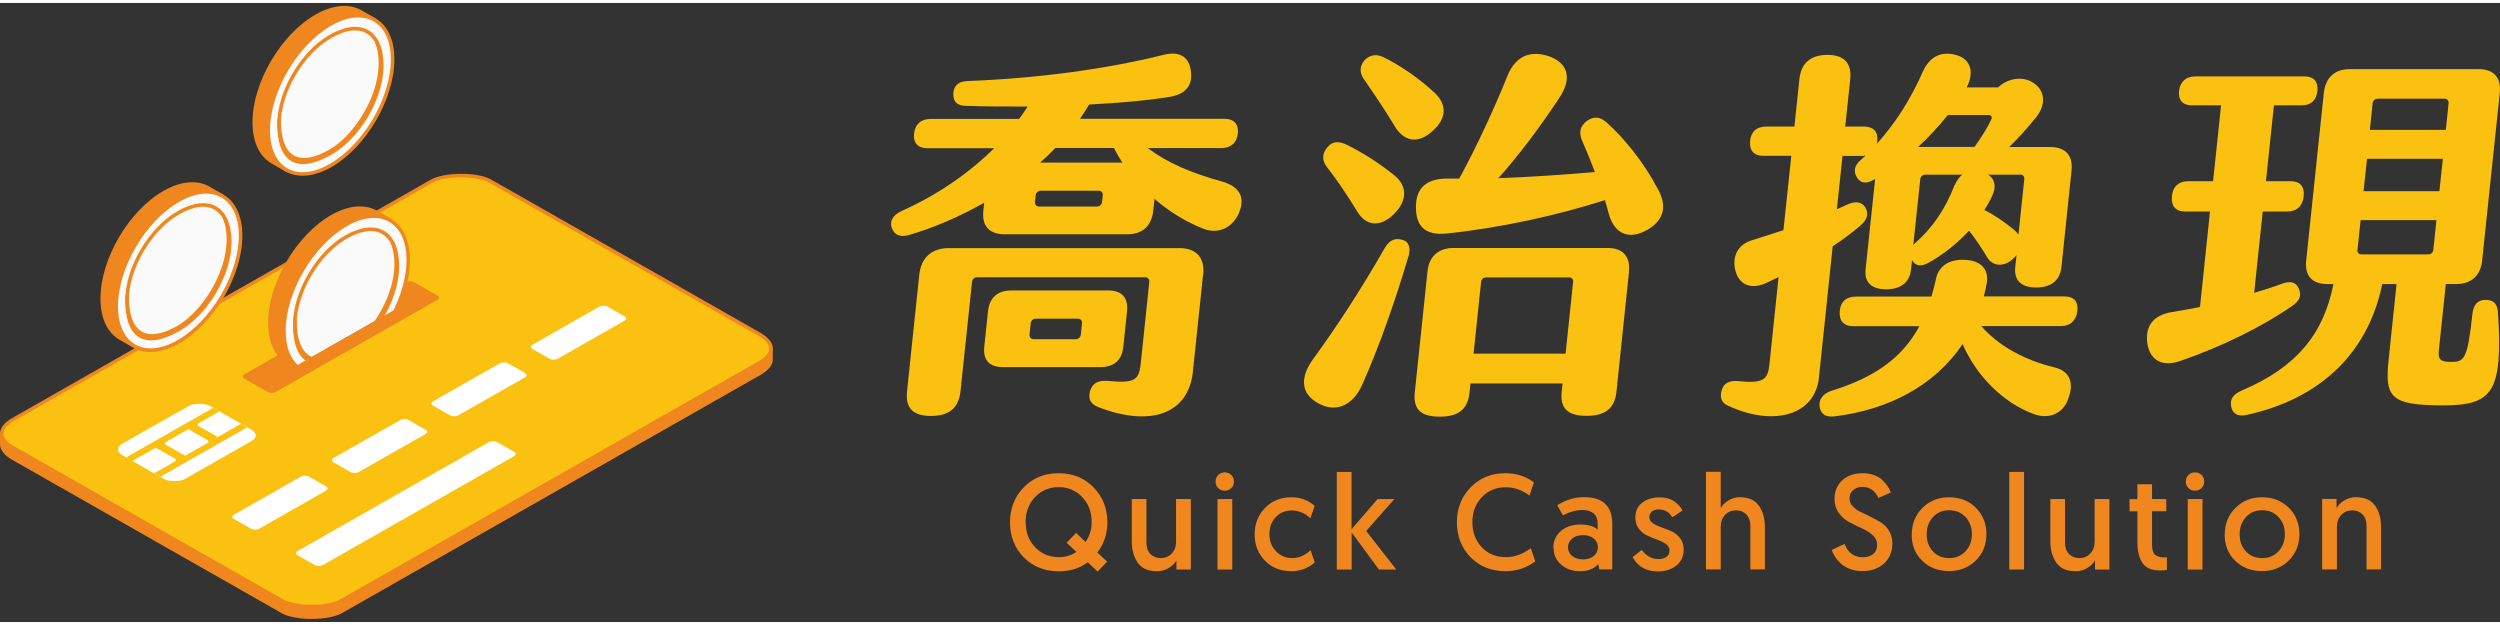 <?xml version="1.0" encoding="UTF-8"?>
<svg width="200" height="50" id="_圖層_1" data-name="圖層 1" xmlns="http://www.w3.org/2000/svg" xmlns:xlink="http://www.w3.org/1999/xlink" viewBox="0 0 210 52">
  <rect x="0" y="0" width="210" height="52" fill="#333333" stroke="none"/>
  <defs>
    <style>
      .cls-1 {
        fill: #4f69f6;
      }

      .cls-1, .cls-2, .cls-3, .cls-4, .cls-5 {
        fill-rule: evenodd;
      }

      .cls-6, .cls-5 {
        fill: #f0871e;
      }

      .cls-2 {
        fill: #fff;
      }

      .cls-7 {
        clip-path: url(#clippath-1);
      }

      .cls-3, .cls-8 {
        fill: #fac111;
      }

      .cls-4 {
        fill: #f9faf9;
      }

      .cls-9 {
        clip-rule: evenodd;
        fill: none;
      }

      .cls-10 {
        clip-path: url(#clippath);
      }
    </style>
    <clipPath id="clippath">
      <path class="cls-9" d="M43.4,31.67c.21-.12.21-.27,0-.39-.09-.05-.18-.1-.27-.15h0c-.06-.04-.18-.06-.31-.06s-.24.02-.31.06M42.22,31c.21-.12.21-.27,0-.39-.09-.05-.18-.1-.27-.15h0c-.06-.04-.18-.06-.31-.06s-.24.02-.31.06M41.05,30.33c.21-.12.21-.27,0-.39-.09-.05-.18-.1-.27-.15h0c-.06-.04-.18-.06-.31-.06s-.24.02-.31.06"/>
    </clipPath>
    <clipPath id="clippath-1">
      <path class="cls-9" d="M17.59,33.83c-.18-.1-.5-.16-.85-.16s-.68.06-.85.16c-1.39.79-4.14,2.36-5.56,3.16-.56.32-.56.71,0,1.03.97.55,2.51,1.43,3.47,1.98.18.1.5.16.85.16s.68-.06.85-.16c1.39-.79,4.14-2.36,5.56-3.16.56-.32.56-.71,0-1.03-.97-.55-2.51-1.43-3.47-1.98h0Z"/>
    </clipPath>
  </defs>
  <g>
    <g>
      <path class="cls-8" d="M104.1,17.59c-.56,1.29-1.75,1.88-3.05,1.36-1.46-.58-2.83-1.42-4.07-2.49l-.11,1c-.14,1.29-.92,1.97-2.18,1.97h-10.29c-1.29,0-1.93-.68-1.8-1.97l.07-.68c-2,1.13-4.13,2.07-6.34,2.72-.73.19-1.2,0-1.42-.61-.2-.55.08-1.07.83-1.42,2.99-1.33,5.64-3.17,7.77-5.27h-5.6c-.81,0-1.21-.45-1.13-1.23s.58-1.23,1.39-1.23h7.44c.26-.36.5-.71.72-1.04-1.81,0-3.59,0-5.23-.06-.77-.03-1.03-.39-1.02-1.04.03-.58.36-1,1.14-1.04,6.11-.23,11.85-1.04,16.51-2.2,1.23-.32,2.1.06,2.29,1.26.2,1.16-.28,2.01-1.73,2.26-1.94.32-4.29.52-6.8.65-.24.42-.51.81-.77,1.2h12.13c.81,0,1.21.45,1.13,1.23s-.58,1.23-1.39,1.23h-6.18c1.68,1.26,3.69,2.1,6.24,2.81,1.48.42,1.96,1.33,1.44,2.59ZM101.06,22.8l-.86,8.19c-.37,3.49-3.5,4.66-7.88,2.98-.72-.26-.93-.71-.76-1.36.19-.61.58-.91,1.42-.87,2.4.23,2.69-.06,2.85-1.52l.71-6.79c.02-.23-.12-.39-.35-.39h-14.11c-.23,0-.41.16-.43.39l-.97,9.19c-.15,1.46-1.03,2.07-2.48,2.07s-2.17-.61-2.01-2.07l1.03-9.8c.15-1.42,1.04-2.23,2.47-2.23h19.38c1.42,0,2.15.81,2,2.23ZM92.44,30.59h-8.19c-1.13,0-1.69-.58-1.57-1.71l.31-2.98c.12-1.13.8-1.75,1.93-1.75h8.19c1.13,0,1.68.61,1.56,1.75l-.31,2.98c-.12,1.13-.8,1.71-1.93,1.71ZM92.63,16.16c.02-.23-.12-.39-.35-.39h-4.85c-.23,0-.41.16-.43.39l-.06.55c-.02.23.12.39.35.39h4.85c.23,0,.41-.16.43-.39l.06-.55ZM87.36,13.41h6.92c-.25-.39-.5-.81-.71-1.23h-4.92c-.4.42-.83.84-1.29,1.23ZM90.89,26.91c.02-.23-.12-.39-.35-.39h-3.53c-.23,0-.41.16-.43.39l-.1.94c-.02.23.12.39.35.39h3.53c.23,0,.41-.16.43-.39l.1-.94Z"/>
      <path class="cls-8" d="M111.48,13.8c-.43-.52-.46-1.13.02-1.68.48-.58,1.05-.49,1.67-.19,1.17.58,2.63,1.46,4,2.59,1.04.87,1.07,2.1-.11,3.24-1.12,1.1-2.34,1-3.08-.29-.91-1.49-1.78-2.75-2.5-3.66ZM118.3,21.31c-1.06,3.59-2.4,7.44-3.84,10.68-.77,1.81-2.23,2.46-3.7,1.65-1.56-.84-1.57-2.26-.37-3.85,1.82-2.49,3.9-5.66,5.92-9.19.4-.71.9-.87,1.47-.71.57.13.74.68.53,1.42ZM114.56,6.39c-.39-.58-.34-1.1.07-1.59.47-.48,1.06-.52,1.61-.23,1.23.58,2.95,1.75,4.13,2.85,1.22,1.04,1.19,2.26-.06,3.36-1.22,1.1-2.42.87-3.21-.52-.77-1.29-1.81-2.81-2.54-3.88ZM138.33,19.08c-1.51.84-2.72.32-3.19-1.36-.09-.36-.21-.78-.33-1.16-3.92,1.26-8.72,2.33-13.33,2.81-1.73.16-2.56-.58-2.54-2.26,0-1.52.83-2.36,2.64-2.36h1c1.44-2.65,2.95-5.89,4.05-8.64.74-1.81,2.1-2.14,3.6-1.59,1.46.58,1.88,1.81.7,3.53-1.58,2.39-3.38,4.79-5.07,6.67,2.73-.1,5.4-.29,8.11-.52-.35-.94-.74-1.88-1.11-2.72-.25-.68-.1-1.16.46-1.59.59-.39,1.07-.32,1.58.1,1.48,1.29,3.2,3.43,4.3,5.53.85,1.46.66,2.69-.86,3.56ZM136.84,22.54l-1.06,10.13c-.15,1.46-1.05,2.01-2.51,2.01s-2.24-.52-2.09-2.01l.07-.71h-7.73l-.08.78c-.16,1.49-1.05,2.01-2.51,2.01s-2.24-.52-2.09-2.01l1.07-10.19c.13-1.26.92-1.97,2.18-1.97h12.94c1.29,0,1.93.71,1.8,1.97ZM132.15,23.44c.02-.23-.12-.39-.35-.39h-6.96c-.23,0-.41.16-.43.39l-.63,6.02h7.73l.63-6.02Z"/>
      <path class="cls-8" d="M153.95,20.4l-1.16,11.07c-.33,3.17-3.8,4.14-7.63,2.36-.59-.26-.7-.71-.54-1.29.16-.58.61-.84,1.34-.78,2.18.23,2.54-.13,2.67-1.39l.77-7.34c-.31.16-.65.29-.95.45-1.26.61-2.33.29-2.68-1-.29-1.2.2-2.2,1.43-2.56.9-.29,1.77-.55,2.61-.84l.66-6.24h-2.36c-.78,0-1.18-.45-1.1-1.26s.58-1.2,1.36-1.2h2.36l.42-3.98c.14-1.36.96-2.04,2.35-2.04s2.06.68,1.92,2.04l-.42,3.98h1.55c.81,0,1.22.42,1.14,1.2l-.02.23c1.5-1.65,2.81-3.69,3.84-6.02.6-1.36,1.64-1.78,2.9-1.39,1.16.36,1.43,1.49.79,2.69h2.65c.69-.68,1.85-.97,2.77-.49,1.1.58,1.36,1.81.43,2.98-.75.94-1.55,1.81-2.27,2.52h3.43c1.29,0,1.93.71,1.8,1.97l-.85,8.12c-.12,1.1-.86,1.71-2.12,1.71s-1.88-.61-1.76-1.71l.11-1-.22.23c-.76.78-1.76.74-2.23-.03-.52-.87-1.03-1.62-1.54-2.26-1.06,1.13-2.29,2.1-3.46,2.72-.58.32-1.09.23-1.33-.26l-.08.78c-.12,1.1-.86,1.68-2.09,1.68s-1.85-.58-1.73-1.68l.8-7.57s-.1.03-.14.06c-.62.36-1.1.29-1.4-.23-.28-.45-.22-.97.31-1.42l.43-.39c-.13.03-.26.03-.39.03h-1.55l-.47,4.47.88-.39c.64-.29,1.19-.26,1.5.23.3.52.22,1-.42,1.55-.68.58-1.45,1.16-2.28,1.71ZM173.72,33.31c-.53,1.33-1.76,1.65-2.94,1.2-2.52-.94-4.78-3.2-5.92-5.86-2.31,3.46-6.21,5.53-10.8,6.08-.69.06-1.08-.16-1.21-.78-.1-.61.24-1.1.95-1.36,3.68-1.13,5.99-2.78,7.43-5.44h-5.56c-.81,0-1.21-.48-1.13-1.29s.58-1.2,1.39-1.2h6.31c.14-.45.26-.94.38-1.46.21-1.1,1.12-1.71,2.47-1.62,1.29.06,1.99.78,1.8,1.94-.07.39-.15.78-.25,1.13h6.76c.81,0,1.18.42,1.1,1.2s-.56,1.29-1.37,1.29h-6.7c1.41,1.65,3.68,2.88,6.11,3.46,1.39.32,1.7,1.39,1.17,2.69ZM161.1,12.09h4.76c.57-.81,1.11-1.65,1.37-2.23.16-.29.05-.45-.21-.45h-3.4c-.78.97-1.62,1.88-2.51,2.69ZM164.2,15.29c.17-.39.39-.68.64-.87h-3.11c-.23,0-.41.16-.43.39l-.58,5.5.14-.13c1.39-1.23,2.49-2.72,3.33-4.89ZM169.69,14.42h-2.69c.61.39.7,1.07.33,1.81-.17.39-.41.78-.64,1.16.89.45,1.67,1,2.48,1.65.15.13.29.29.38.42l.49-4.66c.02-.23-.12-.39-.35-.39Z"/>
      <path class="cls-8" d="M192.64,25.38c-2.62,1.84-6.06,3.49-9.32,4.63-1.58.61-2.66.1-2.93-1.33-.24-1.46.42-2.46,2.07-2.72.79-.13,1.55-.26,2.34-.42l.84-8.02h-2.07c-.81,0-1.21-.45-1.13-1.29s.59-1.26,1.39-1.26h2.07l.67-6.37h-2.43c-.81,0-1.18-.45-1.1-1.2s.55-1.23,1.36-1.23h9.19c.78,0,1.15.45,1.07,1.23s-.55,1.2-1.32,1.2h-2.33l-.67,6.37h2.04c.84,0,1.21.45,1.13,1.26s-.56,1.29-1.4,1.29h-2.04l-.72,6.83c.77-.23,1.57-.48,2.38-.78.67-.26,1.17-.1,1.38.45.23.55.06.97-.47,1.36ZM205.22,33.8c-4.47,0-4.91-.68-4.57-3.88l.66-6.31h-1.2c-1.19,5.79-5.19,9.64-11.41,11-.73.16-1.18-.13-1.28-.71-.13-.61.17-1.04.92-1.36,4.54-1.94,6.83-4.69,7.67-8.93h-.52c-1.29,0-1.9-.71-1.77-1.97l1.48-14.07c.14-1.29.89-2.01,2.18-2.01h10.84c1.26,0,1.9.71,1.76,2.01l-1.48,14.07c-.13,1.26-.92,1.97-2.18,1.97h-.87l-.59,5.6c-.08.78.19.94,1.07.94,1.07,0,1.35-.26,1.75-4.01.09-.84.48-1.2,1.1-1.2.68,0,1,.29,1.05,1.1.43,6.7-.49,7.76-4.6,7.76ZM199.08,10.66h6.37l.23-2.23c.02-.23-.12-.39-.35-.39h-5.6c-.23,0-.41.16-.43.39l-.23,2.23ZM198.54,15.81h6.37l.29-2.72h-6.37l-.29,2.72ZM198.02,20.73c-.02.23.12.39.35.39h5.6c.23,0,.41-.16.43-.39l.26-2.49h-6.37l-.26,2.49Z"/>
    </g>
    <g>
      <path class="cls-6" d="M84.84,43.62c0-1.17.39-2.15,1.16-2.94.77-.79,1.75-1.18,2.93-1.18s2.16.4,2.93,1.19c.77.79,1.16,1.77,1.16,2.93,0,.96-.28,1.81-.84,2.54l.82.77-.8.83-.83-.78c-.68.51-1.49.76-2.44.76-1.18,0-2.15-.39-2.93-1.17-.77-.78-1.16-1.76-1.16-2.94ZM86.16,43.62c0,.85.26,1.55.79,2.1s1.19.83,1.99.83c.56,0,1.05-.15,1.47-.44l-.81-.77.79-.83.79.76c.35-.48.52-1.04.52-1.66,0-.84-.26-1.54-.79-2.1-.53-.56-1.19-.84-1.98-.84s-1.46.28-1.99.84-.79,1.26-.79,2.1Z"/>
      <path class="cls-6" d="M97.14,47.73c-.71,0-1.23-.24-1.57-.71-.33-.48-.5-1.07-.5-1.79v-3.56h1.23v3.66c0,.4.11.72.33.95.22.23.51.35.86.35.39,0,.7-.13.94-.39s.36-.59.36-1v-3.57h1.24v5.92h-1.21v-.77c-.14.26-.36.47-.66.65-.29.18-.63.27-1.01.27Z"/>
      <path class="cls-6" d="M102.33,40.75c-.15-.15-.22-.33-.22-.55s.07-.4.22-.55.33-.22.55-.22.4.07.55.22.22.33.22.55-.07.4-.22.55-.33.22-.55.22-.4-.07-.55-.22ZM102.27,47.59v-5.92h1.24v5.92h-1.24Z"/>
      <path class="cls-6" d="M110.44,42.24l-.37,1.04c-.45-.43-.97-.65-1.57-.65-.55,0-1,.19-1.35.57-.35.38-.52.85-.52,1.42s.18,1.04.55,1.43c.37.39.82.58,1.37.58s1.06-.22,1.54-.66l.35,1.02c-.55.49-1.21.74-1.96.74-.9,0-1.64-.29-2.22-.88s-.87-1.33-.87-2.22.3-1.62.88-2.22,1.32-.89,2.2-.89c.76,0,1.41.24,1.97.73Z"/>
      <path class="cls-6" d="M112.29,47.59v-8.2h1.24v4.81l2.19-2.53h1.41l-2.37,2.68,2.53,3.24h-1.46l-2.29-3.11v3.11h-1.24Z"/>
      <path class="cls-6" d="M128.59,45.8l.37,1.1c-.72.55-1.55.83-2.49.83-1.19,0-2.17-.39-2.94-1.17-.76-.78-1.15-1.76-1.15-2.94s.39-2.15,1.16-2.94c.77-.79,1.74-1.18,2.91-1.18.92,0,1.72.26,2.4.77l-.37,1.11c-.61-.47-1.28-.7-2-.7-.82,0-1.49.28-2.01.84-.53.56-.79,1.26-.79,2.09s.26,1.54.78,2.1c.52.56,1.2.84,2.04.84.73,0,1.42-.25,2.09-.75Z"/>
      <path class="cls-6" d="M130.48,45.76c0-.57.21-1.04.64-1.41.42-.36.98-.54,1.66-.54.63,0,1.1.14,1.42.43v-.56c0-.34-.11-.61-.33-.8s-.53-.29-.92-.29c-.54,0-1.1.15-1.66.46l-.48-.86c.7-.45,1.46-.68,2.26-.68,1.57,0,2.36.75,2.36,2.25v3.82h-1.08l-.1-.44c-.36.39-.86.59-1.52.59s-1.17-.18-1.59-.55c-.43-.37-.64-.84-.64-1.42ZM132.06,44.99c-.23.19-.35.44-.35.73s.12.54.35.73.54.29.91.29.66-.09.9-.28c.23-.19.35-.43.35-.74s-.12-.56-.35-.74-.53-.28-.91-.28-.67.1-.9.29Z"/>
      <path class="cls-6" d="M137.14,46.55l.77-.61c.35.51.83.77,1.42.77.27,0,.49-.06.66-.19.17-.13.25-.31.25-.54,0-.2-.1-.38-.29-.52-.2-.14-.44-.27-.72-.37-.28-.1-.57-.22-.85-.35-.28-.13-.52-.32-.72-.58-.2-.26-.29-.58-.29-.96,0-.51.19-.92.57-1.22.38-.3.87-.45,1.46-.45.5,0,.91.11,1.23.33.32.22.55.48.7.77l-.85.57c-.27-.44-.65-.66-1.15-.66-.23,0-.43.06-.57.18s-.22.27-.22.47.1.37.3.51c.2.14.44.25.73.35.28.1.57.21.84.33s.52.32.72.58c.2.26.3.58.3.97,0,.54-.2.98-.61,1.32-.4.33-.92.5-1.54.5-.98,0-1.69-.39-2.13-1.18Z"/>
      <path class="cls-6" d="M146.18,41.52c.71,0,1.23.24,1.57.71.33.48.5,1.07.5,1.79v3.56h-1.22v-3.66c0-.4-.11-.72-.33-.95-.22-.23-.51-.35-.86-.35-.39,0-.7.13-.94.39-.24.26-.36.59-.36,1v3.57h-1.24v-8.2h1.24v3.05c.14-.26.36-.47.66-.65s.63-.27,1-.27Z"/>
      <path class="cls-6" d="M153.87,45.94l1.07-.5c.29.75.81,1.12,1.55,1.12.36,0,.65-.09.87-.28.22-.19.32-.45.32-.78,0-.3-.12-.57-.37-.79s-.54-.41-.89-.57c-.35-.16-.7-.33-1.05-.51s-.65-.44-.9-.78-.37-.74-.37-1.21c0-.63.22-1.14.65-1.54s1.01-.6,1.73-.6c.36,0,.68.06.97.17.29.11.53.26.71.44.18.18.32.35.43.52s.18.33.24.49l-1.04.46c-.29-.62-.74-.93-1.33-.93-.34,0-.61.09-.81.28-.2.19-.29.42-.29.7,0,.24.09.46.27.65.18.19.4.35.66.47.26.12.55.26.87.42.31.16.6.32.87.49s.49.4.66.7c.18.3.27.64.27,1.04,0,.68-.23,1.24-.69,1.67-.46.43-1.07.65-1.84.65-.39,0-.73-.06-1.04-.18s-.57-.27-.77-.46-.36-.38-.48-.57c-.12-.19-.21-.38-.28-.58Z"/>
      <path class="cls-6" d="M160.59,44.64c0-.89.3-1.63.9-2.23s1.34-.89,2.23-.89,1.66.29,2.25.88.89,1.33.89,2.22-.3,1.63-.9,2.22-1.35.88-2.25.88-1.66-.29-2.25-.87c-.59-.58-.88-1.32-.88-2.22ZM162.37,43.19c-.35.38-.53.86-.53,1.45s.18,1.06.53,1.43c.35.37.8.56,1.36.56s1.01-.19,1.37-.57c.36-.38.54-.86.54-1.44s-.18-1.06-.54-1.44c-.36-.38-.81-.57-1.37-.57s-1,.19-1.36.57Z"/>
      <path class="cls-6" d="M168.78,47.59v-8.2h1.24v8.2h-1.24Z"/>
      <path class="cls-6" d="M174.3,47.73c-.71,0-1.23-.24-1.57-.71-.33-.48-.5-1.07-.5-1.79v-3.56h1.23v3.66c0,.4.11.72.33.95.22.23.51.35.86.35.39,0,.7-.13.94-.39s.36-.59.36-1v-3.57h1.24v5.92h-1.21v-.77c-.14.26-.36.47-.66.65-.29.18-.63.27-1.01.27Z"/>
      <path class="cls-6" d="M179.54,41.67v-1.24h1.23v1.24h1.2v1.02h-1.2v2.76c0,.44.08.74.24.89.16.15.42.23.77.23h.24s0,1.05,0,1.05c-.14.03-.34.05-.6.05-.68,0-1.16-.21-1.45-.62-.28-.42-.43-1.01-.43-1.79v-2.56h-.66v-1.02h.66Z"/>
      <path class="cls-6" d="M183.83,40.75c-.15-.15-.22-.33-.22-.55s.07-.4.22-.55.33-.22.55-.22.4.07.55.22.22.33.22.55-.07.4-.22.55-.33.22-.55.22-.4-.07-.55-.22ZM183.77,47.59v-5.92h1.24v5.92h-1.24Z"/>
      <path class="cls-6" d="M186.88,44.64c0-.89.3-1.63.9-2.23s1.34-.89,2.23-.89,1.66.29,2.25.88.89,1.33.89,2.22-.3,1.63-.9,2.22-1.35.88-2.25.88-1.66-.29-2.25-.87c-.59-.58-.88-1.32-.88-2.22ZM188.66,43.19c-.35.38-.53.86-.53,1.45s.18,1.06.53,1.43c.35.37.8.56,1.36.56s1.01-.19,1.37-.57c.36-.38.54-.86.54-1.44s-.18-1.06-.54-1.44c-.36-.38-.81-.57-1.37-.57s-1,.19-1.36.57Z"/>
      <path class="cls-6" d="M197.94,41.52c.71,0,1.23.24,1.57.71.33.48.5,1.07.5,1.79v3.56h-1.22v-3.66c0-.4-.11-.72-.33-.95s-.51-.35-.86-.35c-.39,0-.7.13-.94.39s-.36.59-.36,1v3.57h-1.24v-5.92h1.21v.77c.14-.26.36-.47.66-.65.3-.18.63-.27,1-.27Z"/>
    </g>
  </g>
  <g>
    <path class="cls-3" d="M43.4,31.67c.21-.12.21-.27,0-.39-.09-.05-.18-.1-.27-.15h0c-.06-.04-.18-.06-.31-.06s-.24.02-.31.06M42.22,31c.21-.12.21-.27,0-.39-.09-.05-.18-.1-.27-.15h0c-.06-.04-.18-.06-.31-.06s-.24.02-.31.06M41.05,30.33c.21-.12.21-.27,0-.39-.09-.05-.18-.1-.27-.15h0c-.06-.04-.18-.06-.31-.06s-.24.02-.31.06"/>
    <g class="cls-10">
      <path class="cls-1" d="M43.53,25.7s-.07-.02-.1,0c-1.49.85-34.82,19.82-34.82,19.82l19.59,11.15s30.06-17.11,34.36-19.56c.11-.06.17-.17.17-.29s-.06-.23-.17-.29c-2.98-1.7-18.04-10.27-19.03-10.83h0Z"/>
    </g>
    <path class="cls-5" d="M64.76,29.94c0,.41-.33.82-.98,1.18-6.76,3.85-27.93,15.9-35.16,20.01-.5.29-1.44.46-2.44.46s-1.94-.18-2.44-.46c-5.28-3-17.66-10.05-22.62-12.87-.65-.37-.98-.78-.98-1.2v-.89h.52c.13-.1.28-.21.45-.31,6.76-3.85,27.93-15.9,35.16-20.01.5-.29,1.44-.46,2.44-.46s1.94.18,2.44.46c5.28,3,17.66,10.05,22.62,12.87.17.1.32.2.45.31h.52v.91h0Z"/>
    <path class="cls-5" d="M64.91,29.96s0,0,0-.01v-.91c0-.08-.07-.15-.15-.15h-.47c-.12-.1-.27-.19-.43-.29-4.96-2.82-17.34-9.87-22.62-12.87-.52-.3-1.48-.48-2.52-.48s-2,.19-2.52.48C28.98,19.84,7.82,31.89,1.05,35.74c-.16.09-.31.19-.43.29,0,0-.47,0-.47,0C.07,36.02,0,36.09,0,36.17v.89C0,37.52.34,37.99,1.05,38.39c4.96,2.82,17.34,9.87,22.62,12.87.52.3,1.48.48,2.52.48s2-.19,2.52-.48c7.22-4.11,28.39-16.16,35.16-20.01.7-.4,1.04-.85,1.05-1.3h0ZM64.61,29.18s0,.8,0,.76c0,.37-.32.72-.9,1.05-6.76,3.85-27.93,15.9-35.16,20.01-.49.28-1.39.44-2.37.44s-1.88-.17-2.37-.44c-5.28-3-17.66-10.05-22.62-12.87-.59-.34-.9-.69-.9-1.07v-.74h.37s.07-.01.1-.03c.12-.1.27-.2.43-.29,6.76-3.85,27.93-15.9,35.16-20.01.49-.28,1.39-.44,2.37-.44s1.88.17,2.37.44c5.28,3,17.66,10.05,22.62,12.87.17.09.31.19.43.29.03.02.06.03.1.03h.37Z"/>
    <path class="cls-3" d="M41.17,14.96c-.5-.29-1.44-.46-2.44-.46s-1.94.18-2.44.46C29.06,19.07,7.89,31.12,1.13,34.97c-1.3.74-1.3,1.65,0,2.4,4.96,2.82,17.34,9.87,22.62,12.87.5.29,1.44.46,2.44.46s1.94-.18,2.44-.46c7.22-4.11,28.39-16.16,35.16-20.01,1.3-.74,1.3-1.65,0-2.4-4.96-2.82-17.34-9.87-22.62-12.87h0Z"/>
    <path class="cls-5" d="M41.25,14.83c-.52-.3-1.48-.48-2.52-.48s-2,.19-2.52.48C28.98,18.95,7.82,31,1.05,34.85.34,35.25,0,35.72,0,36.17s.34.92,1.05,1.33c4.96,2.82,17.34,9.87,22.62,12.87.52.3,1.48.48,2.52.48s2-.19,2.52-.48c7.22-4.11,28.39-16.16,35.16-20.01.71-.41,1.05-.87,1.05-1.33s-.34-.92-1.05-1.33l-22.62-12.87h0ZM41.09,15.09l22.62,12.87c.59.34.9.69.9,1.07s-.31.73-.9,1.07c-6.76,3.85-27.93,15.9-35.16,20.01-.49.28-1.39.44-2.37.44s-1.88-.17-2.37-.44c-5.28-3-17.66-10.05-22.62-12.87-.59-.34-.9-.69-.9-1.07s.31-.73.9-1.07c6.76-3.85,27.93-15.9,35.16-20.01.49-.28,1.39-.44,2.37-.44s1.88.17,2.37.44h0Z"/>
    <path class="cls-2" d="M17.59,33.83c-.18-.1-.5-.16-.85-.16s-.68.06-.85.16c-1.39.79-4.14,2.36-5.56,3.16-.56.32-.56.71,0,1.03.97.55,2.51,1.43,3.47,1.98.18.1.5.16.85.16s.68-.06.85-.16c1.39-.79,4.14-2.36,5.56-3.16.56-.32.56-.71,0-1.03-.97-.55-2.51-1.43-3.47-1.98h0Z"/>
    <g class="cls-7">
      <path class="cls-3" d="M13.09,37.37s-.02,0-.03,0c-.23.13-2.73,1.55-2.73,1.55l-.52-.3,9.01-5.13.52.3s-2.03,1.15-2.68,1.52c-.04.02-.07.07-.07.11s.03.09.07.11c.44.25,1.47.84,1.62.92,0,0,.02,0,.03,0,.23-.13,2.86-1.63,2.86-1.63l.52.3-9.01,5.13-.52-.3s1.93-1.1,2.55-1.45c.04-.02.06-.06.06-.11s-.02-.09-.06-.11c-.44-.25-1.48-.84-1.62-.92h0ZM13.92,36.88s-.06.06-.06.11.02.09.06.11c.44.25,1.48.84,1.62.92.01,0,.02,0,.03,0,.16-.09,1.4-.8,1.88-1.07.04-.02.06-.06.06-.11s-.02-.09-.06-.11c-.44-.25-1.48-.84-1.62-.92-.01,0-.02,0-.03,0-.16.09-1.4.8-1.88,1.07h0Z"/>
    </g>
    <path class="cls-2" d="M25.92,39.77c-.06-.04-.18-.06-.31-.06s-.24.02-.31.06c-1.05.6-4.52,2.57-5.62,3.2-.21.12-.21.27,0,.39.4.23,1.06.6,1.44.82.06.04.18.06.31.06s.24-.02.31-.06c1.05-.6,4.52-2.57,5.62-3.2.21-.12.21-.27,0-.39-.4-.23-1.06-.6-1.44-.82h0Z"/>
    <path class="cls-2" d="M41.72,36.87c-.06-.04-.18-.06-.31-.06s-.24.02-.31.06c-2.06,1.17-13.9,7.91-16.07,9.15-.21.12-.21.27,0,.39.4.23,1.06.6,1.44.82.06.04.18.06.31.06s.24-.02.31-.06c2.06-1.17,13.9-7.91,16.07-9.15.21-.12.21-.27,0-.39-.4-.23-1.06-.6-1.44-.82h0Z"/>
    <path class="cls-5" d="M34.75,23.44c-.06-.04-.18-.06-.31-.06s-.24.02-.31.06c-2.06,1.17-11.42,6.5-13.59,7.74-.21.12-.21.27,0,.39.4.23,1.58.9,1.97,1.12.06.04.18.06.31.06s.24-.02.31-.06c2.06-1.17,11.42-6.5,13.59-7.74.21-.12.21-.27,0-.39-.4-.23-1.58-.9-1.97-1.12h0Z"/>
    <path class="cls-2" d="M34.28,35.01c-.06-.04-.18-.06-.31-.06s-.24.02-.31.06c-1.05.6-4.52,2.57-5.62,3.2-.21.12-.21.27,0,.39.4.23,1.06.6,1.44.82.06.04.18.06.31.06s.24-.02.31-.06c1.05-.6,4.52-2.57,5.62-3.2.21-.12.21-.27,0-.39-.4-.23-1.06-.6-1.44-.82h0Z"/>
    <path class="cls-2" d="M42.64,30.25c-.06-.04-.18-.06-.31-.06s-.24.02-.31.06c-1.05.6-4.52,2.57-5.62,3.2-.21.12-.21.27,0,.39.4.23,1.06.6,1.44.82.06.04.18.06.31.06s.24-.02.31-.06c1.05-.6,4.52-2.57,5.62-3.2.21-.12.21-.27,0-.39-.4-.23-1.06-.6-1.44-.82h0Z"/>
    <path class="cls-2" d="M51,25.49c-.06-.04-.18-.06-.31-.06s-.24.02-.31.06c-1.05.6-4.52,2.57-5.62,3.2-.21.12-.21.27,0,.39.4.23,1.06.6,1.44.82.06.04.18.06.31.06s.24-.02.31-.06c1.05-.6,4.52-2.57,5.62-3.2.21-.12.21-.27,0-.39-.4-.23-1.06-.6-1.44-.82h0Z"/>
    <path class="cls-5" d="M24.94,30.61l-.73-.42c-.95-.54-1.53-1.69-1.53-3.33,0-3.28,2.34-7.28,5.22-8.92,1.45-.82,2.76-.9,3.71-.35h0s1.12.64,1.12.64c0,0,.39,1.64.39,2.69,0,2.12-.98,4.54-2.45,6.43l-5.74,3.27h0Z"/>
    <path class="cls-5" d="M31.68,17.46c-.98-.57-2.35-.51-3.86.35-2.92,1.66-5.3,5.72-5.3,9.05,0,1.71.62,2.9,1.61,3.46l.73.42s.1.03.15,0l5.74-3.27s.03-.02.04-.04c1.49-1.92,2.48-4.37,2.48-6.52,0-1.06-.4-2.72-.4-2.72,0-.04-.04-.07-.07-.09l-1.12-.64h0ZM31.53,17.72l1.07.61c.07.31.38,1.67.38,2.59,0,2.08-.96,4.46-2.4,6.32,0,0-5.64,3.21-5.64,3.21h0l-.66-.37c-.91-.52-1.46-1.63-1.46-3.2,0-3.24,2.31-7.17,5.15-8.79,1.39-.79,2.65-.88,3.55-.35h0ZM31.6,17.73h0s0,0,0,0h0ZM31.6,17.74s-.11-.26-.13-.22c-.08.14.13.22.13.22h0Z"/>
    <path class="cls-5" d="M10.11,28.16c-.95-.54-1.53-1.69-1.53-3.33,0-3.28,2.34-7.28,5.22-8.92,1.45-.82,2.76-.9,3.71-.35h0s1.12.64,1.12.64c0,0,.39,1.64.39,2.69,0,3.28-2.34,7.28-5.22,8.92-.86.49-2.45,1.06-2.45,1.06l-1.24-.71h0Z"/>
    <path class="cls-5" d="M10.04,28.29l1.24.71s.09.03.13.01c0,0,1.61-.58,2.48-1.08,2.92-1.66,5.3-5.72,5.3-9.05,0-1.06-.4-2.72-.4-2.72,0-.04-.04-.07-.07-.09l-1.12-.64h0c-.98-.57-2.35-.51-3.86.35-2.92,1.66-5.3,5.72-5.3,9.05,0,1.71.62,2.9,1.61,3.46l.08.02-.08-.02h0ZM17.44,15.68l1.07.61c.07.31.38,1.67.38,2.59,0,3.24-2.31,7.17-5.15,8.79-.74.42-2.06.92-2.36,1.03,0,0-1.18-.67-1.18-.67.06.03.09.1.07.17-.02.06-.08.11-.15.11h0c.07,0,.13-.05.15-.11.02-.07-.01-.13-.07-.17-.91-.52-1.46-1.63-1.46-3.2,0-3.24,2.31-7.17,5.15-8.79,1.39-.79,2.65-.88,3.55-.35h0ZM17.51,15.7h0s0,0,0,0h0ZM17.51,15.7s-.11-.26-.13-.22c-.08.14.13.22.13.22h0Z"/>
    <path class="cls-4" d="M14.98,16.58c2.88-1.64,5.22-.31,5.22,2.97s-2.34,7.28-5.22,8.92c-2.88,1.64-5.22.31-5.22-2.97s2.34-7.28,5.22-8.92h0Z"/>
    <path class="cls-5" d="M14.91,16.45c-2.92,1.66-5.3,5.72-5.3,9.05,0,1.71.62,2.9,1.61,3.46.98.56,2.34.49,3.84-.36,2.92-1.66,5.3-5.72,5.3-9.05,0-1.71-.62-2.9-1.61-3.46-.98-.56-2.34-.49-3.84.36h0ZM15.06,16.7c1.38-.79,2.64-.88,3.54-.36.91.52,1.46,1.63,1.46,3.2,0,3.24-2.31,7.17-5.15,8.79-1.38.79-2.64.88-3.54.36-.91-.52-1.46-1.63-1.46-3.2,0-3.24,2.31-7.17,5.15-8.79h0Z"/>
    <path class="cls-5" d="M14.91,17.49c-2.42,1.38-4.39,4.73-4.39,7.49,0,1.64.43,2.68,1.2,3.12.77.44,1.9.28,3.34-.54,2.42-1.38,4.39-4.73,4.39-7.49,0-1.51-.48-2.52-1.28-2.98-.8-.45-1.93-.36-3.25.39h0ZM15.06,17.75c1.2-.69,2.23-.81,2.95-.39.72.41,1.13,1.35,1.13,2.72,0,2.66-1.9,5.9-4.23,7.23-1.31.75-2.34.94-3.04.54-.7-.4-1.05-1.37-1.05-2.86,0-2.66,1.9-5.9,4.23-7.23h0Z"/>
    <path class="cls-5" d="M18.78,18.21c.55,1.65.16,3.54-.65,5.19-.82,1.65-2.06,3.06-3.23,3.72-1.31.75-2.33.89-3.03.46-.7-.44-1.05-1.45-1.05-2.95,0-.08-.07-.15-.15-.15s-.15.07-.15.15c0,1.64.42,2.72,1.19,3.2.77.48,1.9.37,3.34-.45,1.21-.69,2.5-2.14,3.35-3.85.85-1.72,1.24-3.69.66-5.41-.03-.08-.11-.12-.19-.09-.08.03-.12.11-.1.19h0Z"/>
    <g>
      <path class="cls-5" d="M22.88,13.36c-.95-.54-1.53-1.69-1.53-3.33,0-3.28,2.34-7.28,5.22-8.92,1.45-.82,2.76-.9,3.71-.35h0s1.12.64,1.12.64c0,0,.39,1.64.39,2.69,0,3.28-2.34,7.28-5.22,8.92-.86.49-2.45,1.06-2.45,1.06l-1.24-.71h0Z"/>
      <path class="cls-5" d="M22.81,13.48h0s.05.02.08.02h0s-.05,0-.08-.02l1.24.71s.09.03.13.01c0,0,1.61-.58,2.48-1.08,2.92-1.66,5.3-5.72,5.3-9.05,0-1.06-.4-2.72-.4-2.72,0-.04-.04-.07-.07-.09l-1.12-.64h0c-.98-.57-2.35-.51-3.86.35-2.92,1.66-5.3,5.72-5.3,9.05,0,1.71.62,2.9,1.61,3.46h0ZM30.21.88l1.07.61c.07.31.38,1.67.38,2.59,0,3.24-2.31,7.17-5.15,8.79-.74.42-2.06.92-2.37,1.03,0,0-1.18-.67-1.18-.67h0c-.91-.52-1.46-1.63-1.46-3.2,0-3.24,2.31-7.17,5.15-8.79,1.39-.79,2.65-.88,3.55-.35h0ZM30.28.89h0s0,0,0,0h0ZM30.28.9s-.11-.26-.13-.22c-.08.14.13.22.13.22h0Z"/>
      <path class="cls-4" d="M27.75,1.77c2.88-1.64,5.22-.31,5.22,2.97s-2.34,7.28-5.22,8.92c-2.88,1.64-5.22.31-5.22-2.97s2.34-7.28,5.22-8.92h0Z"/>
      <path class="cls-5" d="M27.68,1.64c-2.92,1.66-5.3,5.72-5.3,9.05,0,1.71.62,2.9,1.61,3.46.98.56,2.34.49,3.84-.36,2.92-1.66,5.3-5.72,5.3-9.05,0-1.71-.62-2.9-1.61-3.46-.98-.56-2.34-.49-3.84.36h0ZM27.83,1.9c1.38-.79,2.64-.88,3.54-.36.91.52,1.46,1.63,1.46,3.2,0,3.24-2.31,7.17-5.15,8.79-1.38.79-2.64.88-3.54.36-.91-.52-1.46-1.63-1.46-3.2,0-3.24,2.31-7.17,5.15-8.79h0Z"/>
      <path class="cls-5" d="M27.68,2.68c-2.42,1.38-4.39,4.73-4.39,7.49,0,1.64.43,2.68,1.2,3.12.77.44,1.9.28,3.34-.54,2.42-1.38,4.39-4.73,4.39-7.49,0-1.51-.48-2.52-1.28-2.98-.8-.45-1.93-.36-3.25.39h0ZM27.83,2.94c1.2-.69,2.23-.81,2.95-.39s1.13,1.35,1.13,2.72c0,2.66-1.9,5.9-4.23,7.23-1.31.75-2.34.94-3.04.54-.7-.4-1.05-1.37-1.05-2.86,0-2.66,1.9-5.9,4.23-7.23h0Z"/>
      <path class="cls-5" d="M31.55,3.41c.55,1.65.16,3.54-.65,5.19-.82,1.65-2.06,3.06-3.23,3.72-1.31.75-2.33.89-3.03.46-.7-.44-1.05-1.45-1.05-2.95,0-.08-.07-.15-.15-.15s-.15.07-.15.15c0,1.64.42,2.72,1.19,3.2.77.48,1.9.37,3.34-.45,1.21-.69,2.5-2.14,3.35-3.85.85-1.72,1.24-3.69.66-5.41-.03-.08-.11-.12-.19-.09-.08.03-.12.11-.1.19h0Z"/>
    </g>
    <path class="cls-4" d="M24.98,30.59c-.71-.61-1.13-1.66-1.13-3.05,0-3.28,2.34-7.28,5.22-8.92,2.88-1.64,5.22-.31,5.22,2.97,0,1.4-.42,2.93-1.13,4.35l-8.18,4.66h0Z"/>
    <path class="cls-5" d="M24.88,30.7s.12.05.17.02l8.18-4.66s.05-.04.06-.06c.72-1.44,1.15-2.99,1.15-4.41,0-1.71-.62-2.9-1.61-3.46-.98-.56-2.34-.49-3.84.36-2.92,1.66-5.3,5.72-5.3,9.05,0,1.45.45,2.53,1.19,3.17h0ZM25,30.4c-.64-.6-1-1.58-1-2.87,0-3.24,2.31-7.17,5.15-8.79,1.38-.79,2.64-.88,3.54-.36.91.52,1.46,1.63,1.46,3.2,0,1.36-.41,2.85-1.1,4.24,0,0-8.04,4.58-8.04,4.58h0Z"/>
    <path class="cls-5" d="M25.88,30.17s.1.02.14,0l5.96-3.39s.04-.03.05-.05c.92-1.44,1.5-3.12,1.5-4.62s-.48-2.52-1.28-2.98c-.8-.45-1.93-.36-3.25.39-2.42,1.38-4.39,4.73-4.39,7.49,0,1.69.46,2.74,1.27,3.16h0ZM25.94,29.87c-.69-.4-1.03-1.37-1.03-2.85,0-2.66,1.9-5.9,4.23-7.23,1.2-.69,2.23-.81,2.95-.39.72.41,1.13,1.35,1.13,2.72,0,1.44-.56,3.05-1.44,4.43,0,0-5.85,3.33-5.85,3.33h0Z"/>
    <path class="cls-5" d="M32.87,20.25c.71,2.11-.12,4.62-1.42,6.5-.05.07-.03.16.04.21.07.05.16.03.21-.04,1.35-1.95,2.19-4.56,1.45-6.76-.03-.08-.11-.12-.19-.09-.08.03-.12.11-.1.19h0Z"/>
    <path class="cls-5" d="M26.25,29.75c-.43-.16-.76-.5-.98-1-.23-.53-.35-1.23-.35-2.1,0-.08-.07-.15-.15-.15s-.15.07-.15.15c0,1.86.55,3.01,1.53,3.37.08.03.16-.01.19-.09.03-.08-.01-.16-.09-.19h0Z"/>
  </g>
</svg>